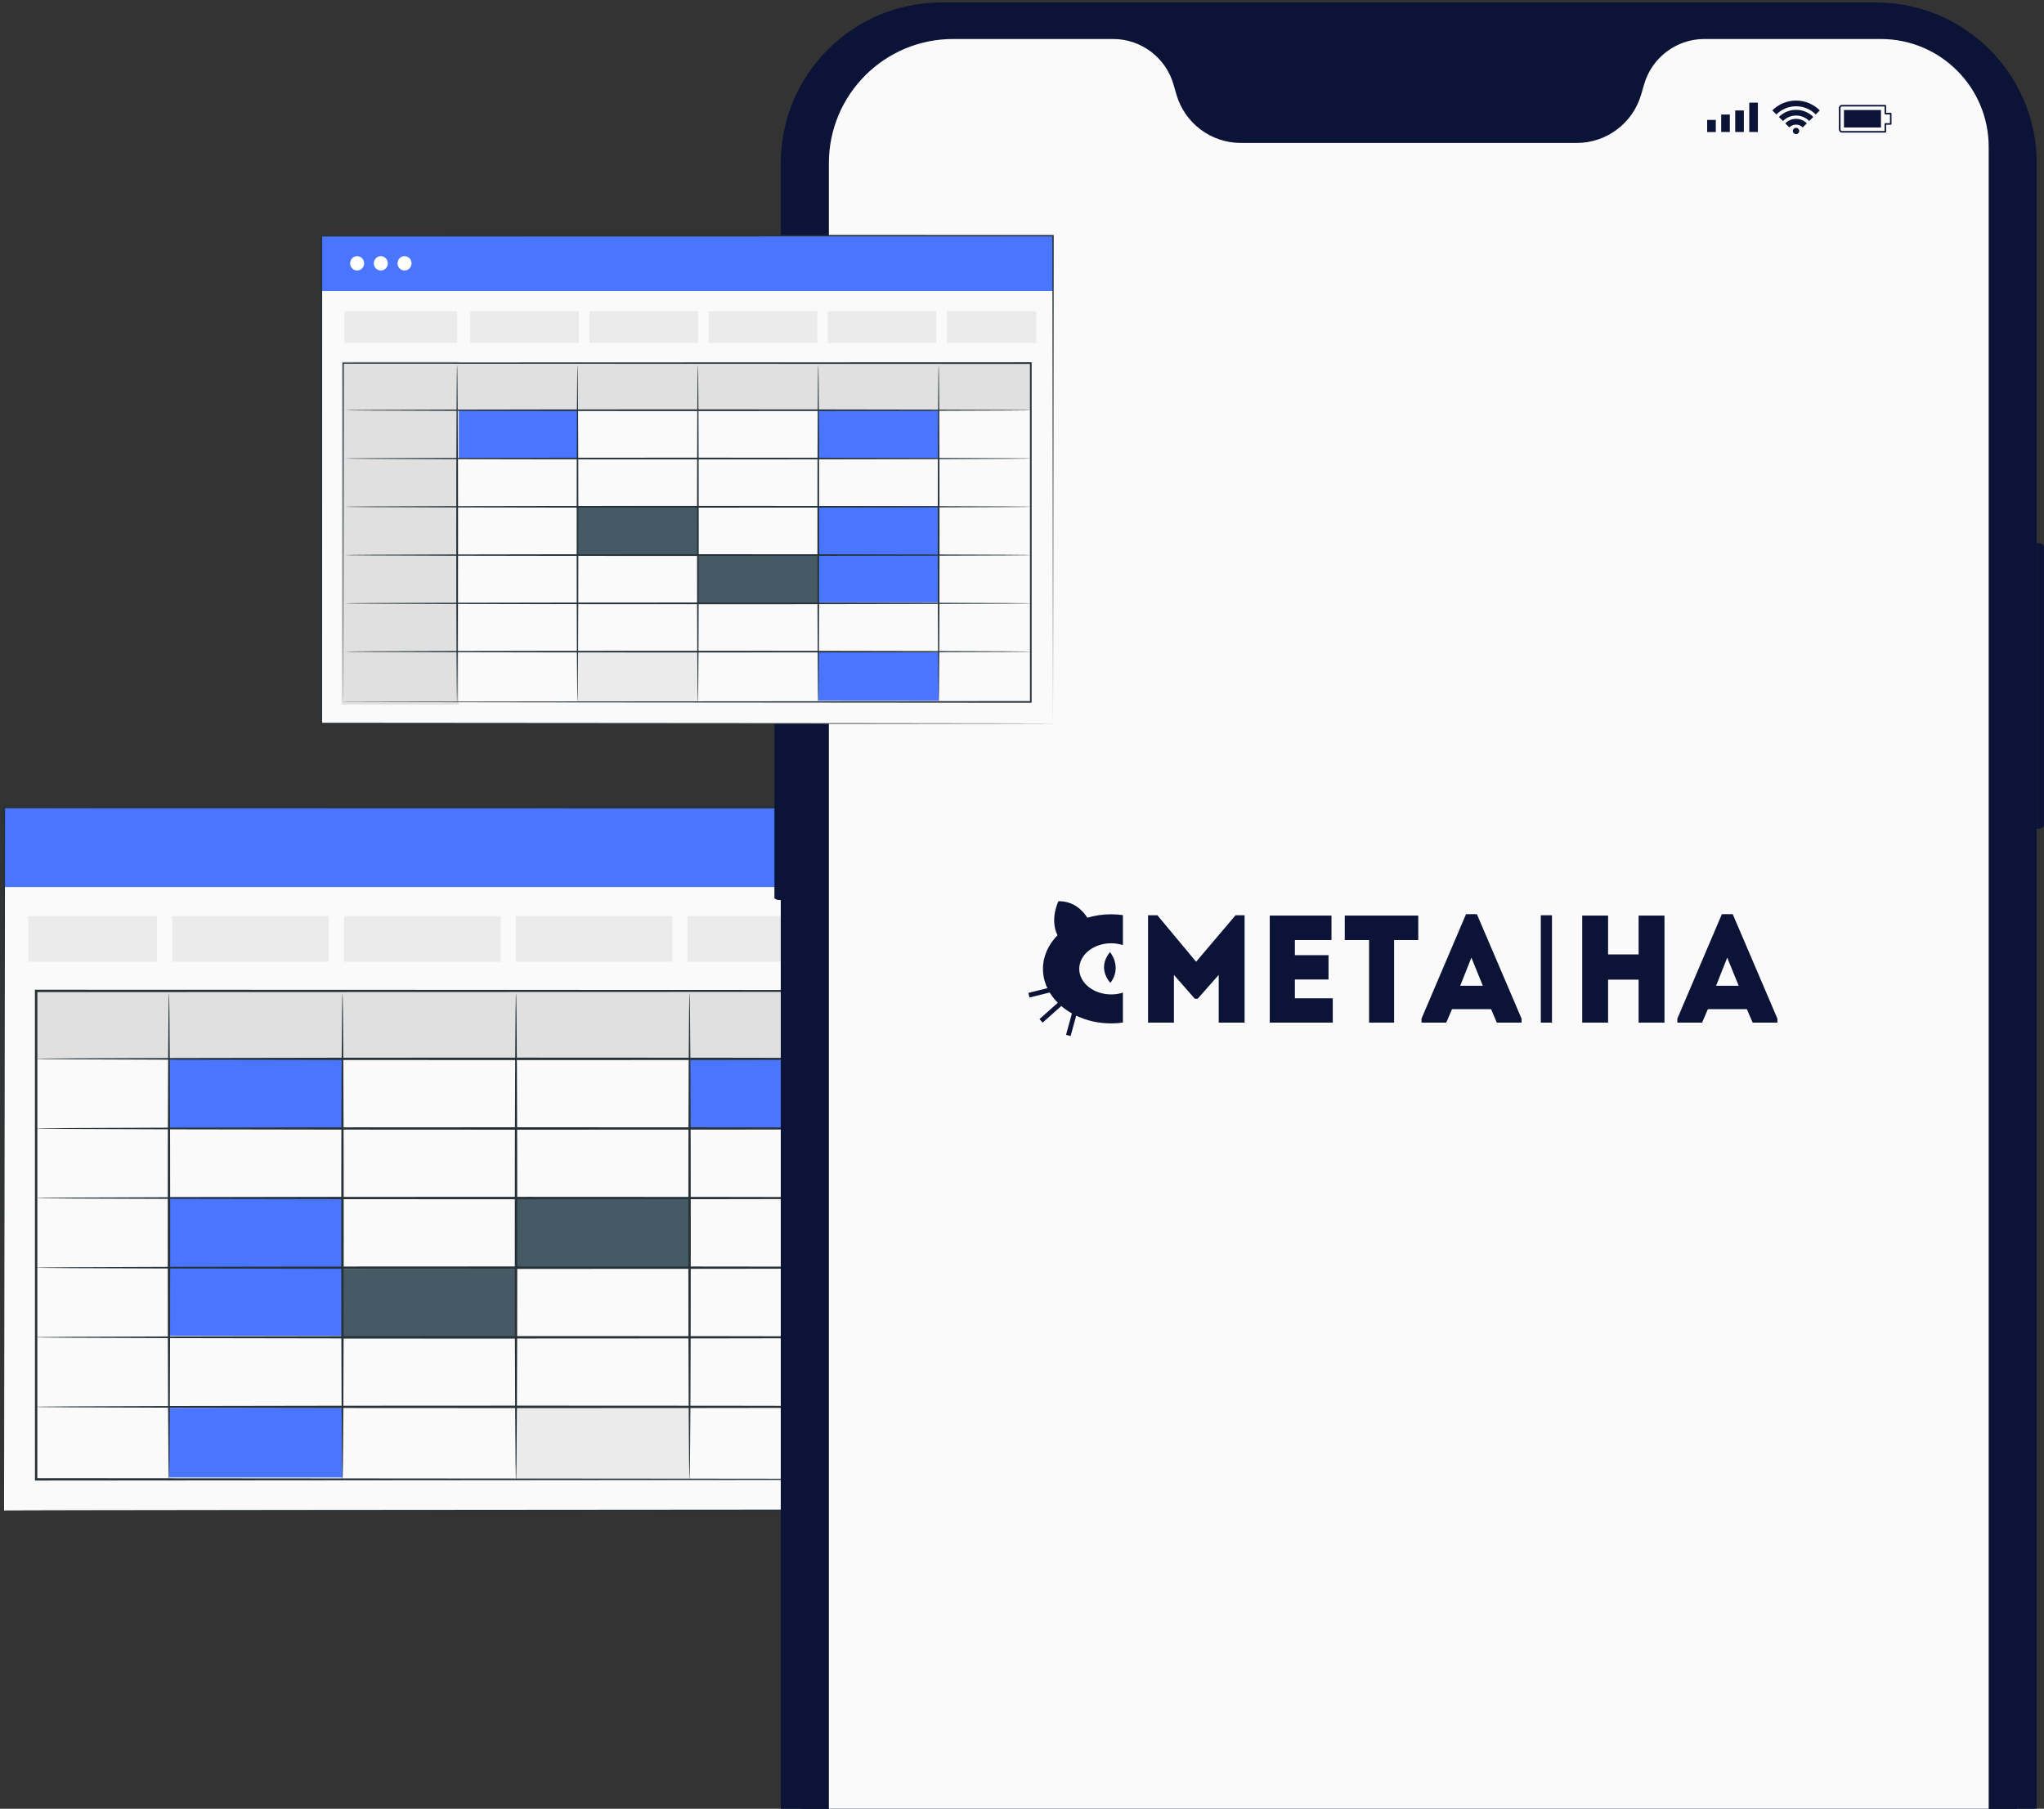 <?xml version="1.0" encoding="UTF-8"?> <svg xmlns="http://www.w3.org/2000/svg" width="322" height="285" viewBox="0 0 322 285" fill="none"><rect x="0" y="0" width="322" height="285" fill="#333333" stroke="none"/><path d="M0.641 127.194H166.806V238.005H0.641V127.194Z" fill="#FAFAFA"></path><path d="M108.636 166.838H135.97V177.808H108.636V166.838Z" fill="#4A75FF"></path><path d="M26.619 166.838H53.953V177.808H26.619V166.838Z" fill="#4A75FF"></path><path d="M26.619 188.621H53.953V199.59H26.619V188.621Z" fill="#4A75FF"></path><path d="M26.619 199.508H53.953V210.477H26.619V199.508Z" fill="#4A75FF"></path><path d="M81.294 188.814H108.628V199.784H81.294V188.814Z" fill="#455A64"></path><path d="M54.005 199.918H81.339V210.887H54.005V199.918Z" fill="#455A64"></path><path d="M81.294 221.67H108.628V233.079H81.294V221.67Z" fill="#EBEBEB"></path><path d="M26.619 221.827H53.953V232.796H26.619V221.827Z" fill="#4A75FF"></path><path d="M5.686 156.122H153.288V166.838H5.686V156.122Z" fill="#E0E0E0"></path><path d="M135.962 156.122H161.843V233.31H135.962V156.122Z" fill="#E0E0E0"></path><path d="M135.597 233.683H162.216V155.75H135.59V233.683H135.597ZM161.478 232.938H136.342V156.495H161.471V232.938H161.478Z" fill="#E0E0E0"></path><path d="M0.641 127.194H166.806V139.765H0.641V127.194Z" fill="#4A75FF"></path><path d="M135.97 144.348H161.553V151.539H135.97V144.348Z" fill="#EBEBEB"></path><path d="M108.301 144.348H132.974V151.539H108.301V144.348Z" fill="#EBEBEB"></path><path d="M81.242 144.348H105.916V151.539H81.242V144.348Z" fill="#EBEBEB"></path><path d="M54.184 144.348H78.858V151.539H54.184V144.348Z" fill="#EBEBEB"></path><path d="M27.126 144.348H51.8V151.539H27.126V144.348Z" fill="#EBEBEB"></path><path d="M4.457 144.348H24.734V151.539H4.457V144.348Z" fill="#EBEBEB"></path><path d="M161.843 233.079C161.843 233.079 161.582 233.079 161.083 233.072C160.576 233.072 159.831 233.072 158.855 233.064C156.888 233.064 153.989 233.049 150.226 233.042C142.692 233.027 131.715 233.012 117.884 232.99C90.244 232.967 51.226 232.938 5.694 232.9L5.88 233.087C5.88 209.285 5.88 183.255 5.888 156.137L5.694 156.324C66.025 156.301 120.991 156.286 161.851 156.271L161.709 156.13C161.739 179.85 161.769 199.076 161.784 212.37C161.798 219.025 161.813 224.196 161.821 227.714C161.821 229.465 161.836 230.806 161.836 231.716C161.836 232.617 161.851 233.087 161.851 233.087C161.851 233.087 161.858 232.64 161.866 231.745C161.866 230.844 161.873 229.51 161.88 227.773C161.888 224.264 161.903 219.107 161.918 212.467C161.933 199.15 161.962 179.894 161.992 156.137V155.996H161.851C120.991 155.981 66.018 155.966 5.694 155.944H5.5V156.137C5.5 183.263 5.508 209.292 5.508 233.094V233.28H5.694C51.278 233.243 90.334 233.213 118.003 233.191C131.812 233.169 142.781 233.154 150.308 233.139C154.056 233.131 156.947 233.124 158.9 233.117C159.868 233.117 160.606 233.109 161.105 233.109C161.597 233.109 161.851 233.094 161.851 233.094L161.843 233.079Z" fill="#263238"></path><path d="M5.396 166.838C5.396 166.943 40.353 167.032 83.471 167.032C126.588 167.032 161.553 166.943 161.553 166.838C161.553 166.734 126.603 166.645 83.471 166.645C40.338 166.645 5.396 166.734 5.396 166.838Z" fill="#263238"></path><path d="M5.396 177.808C5.396 177.912 40.353 178.002 83.471 178.002C126.588 178.002 161.553 177.912 161.553 177.808C161.553 177.703 126.603 177.614 83.471 177.614C40.338 177.614 5.396 177.703 5.396 177.808Z" fill="#263238"></path><path d="M5.396 188.77C5.396 188.874 40.353 188.963 83.471 188.963C126.588 188.963 161.553 188.874 161.553 188.77C161.553 188.665 126.603 188.576 83.471 188.576C40.338 188.576 5.396 188.665 5.396 188.77Z" fill="#263238"></path><path d="M5.396 199.739C5.396 199.843 40.353 199.933 83.471 199.933C126.588 199.933 161.553 199.843 161.553 199.739C161.553 199.635 126.603 199.545 83.471 199.545C40.338 199.545 5.396 199.635 5.396 199.739Z" fill="#263238"></path><path d="M5.396 210.708C5.396 210.813 40.353 210.902 83.471 210.902C126.588 210.902 161.553 210.813 161.553 210.708C161.553 210.604 126.603 210.515 83.471 210.515C40.338 210.515 5.396 210.604 5.396 210.708Z" fill="#263238"></path><path d="M5.396 221.67C5.396 221.775 40.353 221.864 83.471 221.864C126.588 221.864 161.553 221.775 161.553 221.67C161.553 221.566 126.603 221.477 83.471 221.477C40.338 221.477 5.396 221.566 5.396 221.67Z" fill="#263238"></path><path d="M135.97 233.31C136.074 233.31 136.164 216.126 136.164 194.932C136.164 173.739 136.074 156.555 135.97 156.555C135.866 156.555 135.776 173.732 135.776 194.932C135.776 216.133 135.866 233.31 135.97 233.31Z" fill="#263238"></path><path d="M108.628 233.079C108.733 233.079 108.822 215.947 108.822 194.821C108.822 173.694 108.733 156.555 108.628 156.555C108.524 156.555 108.435 173.687 108.435 194.821C108.435 215.955 108.524 233.079 108.628 233.079Z" fill="#263238"></path><path d="M81.294 233.31C81.399 233.31 81.488 216.126 81.488 194.932C81.488 173.739 81.399 156.555 81.294 156.555C81.19 156.555 81.101 173.732 81.101 194.932C81.101 216.133 81.19 233.31 81.294 233.31Z" fill="#263238"></path><path d="M53.953 233.31C54.057 233.31 54.147 216.126 54.147 194.932C54.147 173.739 54.057 156.555 53.953 156.555C53.849 156.555 53.759 173.732 53.759 194.932C53.759 216.133 53.849 233.31 53.953 233.31Z" fill="#263238"></path><path d="M26.619 233.31C26.724 233.31 26.813 216.126 26.813 194.932C26.813 173.739 26.724 156.555 26.619 156.555C26.515 156.555 26.425 173.732 26.425 194.932C26.425 216.133 26.515 233.31 26.619 233.31Z" fill="#263238"></path><path d="M157.089 133.476C157.089 134.377 157.797 135.108 158.676 135.108C159.555 135.108 160.263 134.377 160.263 133.476C160.263 132.574 159.555 131.844 158.676 131.844C157.797 131.844 157.089 132.574 157.089 133.476Z" fill="white"></path><path d="M151.709 133.476C151.709 134.377 152.416 135.108 153.296 135.108C154.175 135.108 154.883 134.377 154.883 133.476C154.883 132.574 154.175 131.844 153.296 131.844C152.416 131.844 151.709 132.574 151.709 133.476Z" fill="white"></path><path d="M146.321 133.476C146.321 134.377 147.029 135.108 147.908 135.108C148.787 135.108 149.495 134.377 149.495 133.476C149.495 132.574 148.787 131.844 147.908 131.844C147.029 131.844 146.321 132.574 146.321 133.476Z" fill="white"></path><path d="M0.641 238.005C0.641 236.738 0.701 194.701 0.798 127.194L0.641 127.35C46.389 127.358 104.165 127.373 166.791 127.388H166.806L166.612 127.194C166.612 166.66 166.627 204.188 166.627 238.005L166.806 237.826C117.884 237.863 76.369 237.893 47.075 237.916C32.417 237.938 20.822 237.953 12.878 237.96C8.906 237.968 5.858 237.975 3.786 237.983C2.758 237.983 1.975 237.99 1.439 237.99C0.91 237.99 0.641 237.998 0.641 237.998C0.641 237.998 0.902 237.998 1.424 238.005C1.953 238.005 2.728 238.005 3.749 238.012C5.806 238.012 8.846 238.027 12.803 238.035C20.732 238.042 32.32 238.065 46.956 238.08C76.279 238.102 117.839 238.132 166.806 238.169H166.985V237.99C166.985 204.188 167 166.66 167 127.194V127H166.791C104.165 127.015 46.389 127.03 0.641 127.037H0.485V127.194C0.582 194.701 0.641 236.738 0.641 238.005Z" fill="#263238"></path><g clip-path="url(#clip0_127_2404)"><path d="M295.517 0.385H148.337C134.342 0.385 122.997 11.73 122.997 25.725V366.865C122.997 380.86 134.342 392.205 148.337 392.205H295.517C309.512 392.205 320.857 380.86 320.857 366.865V25.725C320.857 11.73 309.512 0.385 295.517 0.385Z" fill="#0B1437"></path><path d="M317.747 366.855V25.725C317.747 13.447 307.794 3.495 295.517 3.495L148.347 3.495C136.069 3.495 126.117 13.447 126.117 25.725L126.117 366.855C126.117 379.132 136.069 389.085 148.347 389.085H295.517C307.794 389.085 317.747 379.132 317.747 366.855Z" fill="#0B1437"></path><path d="M207.727 15.855C206.517 15.855 205.527 14.865 205.527 13.655C205.527 12.445 206.517 11.455 207.727 11.455H236.027C237.237 11.455 238.227 12.445 238.227 13.655C238.227 14.865 237.237 15.855 236.027 15.855H207.727Z" fill="#0B1437"></path><path d="M192.547 15.855C191.337 15.855 190.347 14.865 190.347 13.655C190.347 12.445 191.337 11.455 192.547 11.455C193.757 11.455 194.747 12.445 194.747 13.655C194.747 14.865 193.757 15.855 192.547 15.855Z" fill="#0B1437"></path><path d="M200.647 15.855C199.437 15.855 198.447 14.865 198.447 13.655C198.447 12.445 199.437 11.455 200.647 11.455C201.857 11.455 202.847 12.445 202.847 13.655C202.847 14.865 201.857 15.855 200.647 15.855Z" fill="#0B1437"></path><path d="M251.317 15.855C250.107 15.855 249.117 14.865 249.117 13.655C249.117 12.445 250.107 11.455 251.317 11.455C252.527 11.455 253.517 12.445 253.517 13.655C253.517 14.865 252.527 15.855 251.317 15.855Z" fill="#0B1437"></path><path d="M243.217 15.855C242.007 15.855 241.017 14.865 241.017 13.655C241.017 12.445 242.007 11.455 243.217 11.455C244.427 11.455 245.417 12.445 245.417 13.655C245.417 14.865 244.427 15.855 243.217 15.855Z" fill="#0B1437"></path><path d="M296.287 6.145H268.507C264.107 6.145 260.237 9.055 259.007 13.275L258.537 14.895C257.227 19.415 253.087 22.525 248.377 22.525H195.487C190.777 22.525 186.637 19.415 185.327 14.895L184.857 13.275C183.627 9.055 179.757 6.145 175.357 6.145H150.147C139.337 6.145 130.577 14.905 130.577 25.715V365.475C130.577 375.645 138.817 383.885 148.987 383.885H296.617C305.827 383.885 313.287 376.425 313.287 367.215V23.145C313.287 13.755 305.677 6.145 296.287 6.145Z" fill="#FAFAFA"></path><path d="M321.097 130.585H320.867V85.555H321.097C321.687 85.555 322.167 86.035 322.167 86.625V129.525C322.167 130.115 321.687 130.595 321.097 130.595V130.585Z" fill="#0B1437"></path><path d="M122.727 113.305H123.007V141.815H122.727C122.137 141.815 121.657 141.335 121.657 140.745V114.365C121.657 113.775 122.137 113.295 122.727 113.295V113.305Z" fill="#0B1437"></path><path d="M122.727 76.055H123.007V104.565H122.727C122.137 104.565 121.657 104.085 121.657 103.495V77.115C121.657 76.525 122.137 76.045 122.727 76.045V76.055Z" fill="#0B1437"></path><path d="M122.787 48.095H122.997V61.355H122.787C122.267 61.355 121.837 60.935 121.837 60.405V49.045C121.837 48.525 122.257 48.095 122.787 48.095Z" fill="#0B1437"></path><path d="M270.297 18.895H268.937V20.805H270.297V18.895Z" fill="#0B1437"></path><path d="M272.507 18.045H271.147V20.795H272.507V18.045Z" fill="#0B1437"></path><path d="M274.717 17.405H273.357V20.795H274.717V17.405Z" fill="#0B1437"></path><path d="M276.927 16.175H275.567V20.795H276.927V16.175Z" fill="#0B1437"></path><path d="M296.997 20.895H290.177C289.907 20.895 289.687 20.675 289.687 20.405V17.015C289.687 16.745 289.907 16.525 290.167 16.525H296.997C296.997 16.525 297.067 16.535 297.087 16.565C297.107 16.585 297.127 16.625 297.127 16.655V17.775H297.857C297.927 17.775 297.977 17.835 297.977 17.905V19.535C297.977 19.605 297.917 19.655 297.857 19.655H297.127V20.775C297.127 20.845 297.067 20.895 297.007 20.895H296.997ZM296.877 16.775H290.177C290.047 16.775 289.947 16.885 289.947 17.015V20.405C289.947 20.535 290.057 20.645 290.187 20.645H296.887V19.525C296.887 19.455 296.947 19.405 297.007 19.405H297.737V18.025H297.007C296.937 18.025 296.887 17.965 296.887 17.905V16.785L296.877 16.775Z" fill="#0B1437"></path><path d="M290.487 20.085V17.335H296.317V18.575V18.845V20.085H290.487Z" fill="#0B1437"></path><path d="M283.437 20.635C283.437 20.355 283.217 20.135 282.937 20.135C282.657 20.135 282.437 20.355 282.437 20.635C282.437 20.915 282.657 21.135 282.937 21.135C283.217 21.135 283.437 20.915 283.437 20.635Z" fill="#0B1437"></path><path d="M281.237 19.435L281.877 20.075C282.147 19.805 282.527 19.635 282.937 19.635C283.347 19.635 283.727 19.805 283.997 20.075L284.637 19.435C284.197 18.995 283.597 18.725 282.937 18.725C282.277 18.725 281.677 18.995 281.237 19.435Z" fill="#0B1437"></path><path d="M282.937 17.305C281.887 17.305 280.927 17.735 280.237 18.425L280.877 19.065C281.407 18.535 282.137 18.205 282.947 18.205C283.757 18.205 284.487 18.535 285.017 19.065L285.657 18.425C284.967 17.735 284.007 17.305 282.957 17.305H282.937Z" fill="#0B1437"></path><path d="M279.197 17.395L279.837 18.035C280.627 17.245 281.727 16.745 282.937 16.745C284.147 16.745 285.247 17.235 286.037 18.035L286.677 17.395C285.717 16.435 284.397 15.845 282.937 15.845C281.477 15.845 280.157 16.435 279.197 17.395Z" fill="#0B1437"></path><g clip-path="url(#clip1_127_2404)"><path d="M176.898 156.402C176.319 156.583 175.696 156.685 175.052 156.685C172.274 156.685 170.016 154.876 170.016 152.656C170.016 150.436 172.274 148.627 175.052 148.627C175.696 148.627 176.319 148.728 176.898 148.909V144.19C176.292 144.105 175.674 144.058 175.052 144.058C173.73 144.058 172.465 144.25 171.294 144.601C170.573 143.469 169.164 141.975 166.741 142C166.741 142 165.332 144.804 166.591 147.363C165.16 148.824 164.302 150.66 164.302 152.656C164.302 153.727 164.551 154.755 165.001 155.701L162 156.443L162.178 157.17L165.365 156.383C165.714 156.961 166.146 157.504 166.64 158.003L163.756 160.574L164.25 161.133L167.189 158.513C167.694 158.946 168.254 159.338 168.863 159.68L167.937 163.054L168.656 163.251L169.538 160.034C171.152 160.807 173.036 161.253 175.049 161.253C175.669 161.253 176.286 161.207 176.895 161.122V156.402H176.898Z" fill="#0B1437"></path><path d="M174.86 150.008C174.86 150.008 176.832 152.327 174.929 154.868C174.929 154.868 172.711 152.661 174.86 150.008Z" fill="#0B1437"></path><path d="M188.428 151.538L194.639 144.212H196.064V161.128H191.99V153.61L188.671 157.37H188.226L184.933 153.61V161.128H180.858V144.212H182.327L188.428 151.538Z" fill="#0B1437"></path><path d="M209.755 144.261V148.117H203.99V150.502H209.288V154.333H203.99V157.296H209.957V161.128H200.03V144.261H209.758H209.755Z" fill="#0B1437"></path><path d="M215.676 148.117H211.847V144.261H223.424V148.117H219.617V161.13H215.676V148.117Z" fill="#0B1437"></path><path d="M235.801 161.13L234.889 159.009H228.744L227.832 161.13H223.935V160.503L230.948 144.045H232.663L239.698 160.503V161.13H235.801ZM233.597 155.323L231.794 150.888L230.036 155.323H233.597Z" fill="#0B1437"></path><path d="M262.213 144.261V161.13H258.138V154.358H253.329V161.13H249.254V144.261H253.329V150.381H258.138V144.261H262.213Z" fill="#0B1437"></path><path d="M276.106 161.13L275.193 159.009H269.048L268.136 161.13H264.239V160.503L271.252 144.045H272.968L280.003 160.503V161.13H276.106ZM273.902 155.323L272.099 150.888L270.34 155.323H273.902Z" fill="#0B1437"></path><path d="M244.488 144.212H242.729V161.128H244.488V144.212Z" fill="#0B1437"></path></g></g><path d="M165.891 37.134H50.619V114.007H165.891V37.134Z" fill="#FAFAFA"></path><path d="M90.973 64.637H72.011V72.246H90.973V64.637Z" fill="#4A75FF"></path><path d="M147.87 64.637H128.908V72.246H147.87V64.637Z" fill="#4A75FF"></path><path d="M147.87 79.748H128.908V87.357H147.87V79.748Z" fill="#4A75FF"></path><path d="M147.87 87.3H128.908V94.91H147.87V87.3Z" fill="#4A75FF"></path><path d="M109.941 79.882H90.979V87.492H109.941V79.882Z" fill="#455A64"></path><path d="M128.872 87.585H109.91V95.194H128.872V87.585Z" fill="#455A64"></path><path d="M109.941 102.675H90.979V110.589H109.941V102.675Z" fill="#EBEBEB"></path><path d="M147.87 102.783H128.908V110.393H147.87V102.783Z" fill="#4A75FF"></path><path d="M162.392 57.203H59.997V64.637H162.392V57.203Z" fill="#E0E0E0"></path><path d="M72.016 57.203H54.062V110.75H72.016V57.203Z" fill="#E0E0E0"></path><path d="M72.27 111.008H53.804V56.944H72.275V111.008H72.27ZM54.316 110.491H71.753V57.461H54.321V110.491H54.316Z" fill="#E0E0E0"></path><path d="M165.891 37.134H50.619V45.855H165.891V37.134Z" fill="#4A75FF"></path><path d="M72.011 49.035H54.264V54.023H72.011V49.035Z" fill="#EBEBEB"></path><path d="M91.206 49.035H74.089V54.023H91.206V49.035Z" fill="#EBEBEB"></path><path d="M109.977 49.035H92.86V54.023H109.977V49.035Z" fill="#EBEBEB"></path><path d="M128.748 49.035H111.631V54.023H128.748V49.035Z" fill="#EBEBEB"></path><path d="M147.519 49.035H130.402V54.023H147.519V49.035Z" fill="#EBEBEB"></path><path d="M163.245 49.035H149.178V54.023H163.245V49.035Z" fill="#EBEBEB"></path><path d="M54.062 110.589C54.062 110.589 54.243 110.589 54.59 110.584C54.941 110.584 55.458 110.584 56.135 110.579C57.5 110.579 59.511 110.569 62.122 110.564C67.348 110.553 74.963 110.543 84.558 110.527C103.732 110.512 130.8 110.491 162.386 110.465L162.257 110.595C162.257 94.083 162.257 76.025 162.252 57.213L162.386 57.342C120.533 57.327 82.402 57.317 54.057 57.306L54.155 57.208C54.135 73.663 54.114 87.001 54.104 96.223C54.093 100.84 54.083 104.427 54.078 106.867C54.078 108.082 54.068 109.013 54.068 109.643C54.068 110.269 54.057 110.595 54.057 110.595C54.057 110.595 54.052 110.284 54.047 109.664C54.047 109.039 54.042 108.113 54.036 106.909C54.031 104.474 54.021 100.896 54.011 96.29C54 87.052 53.98 73.694 53.959 57.213V57.115H54.057C82.402 57.105 120.538 57.094 162.386 57.079H162.521V57.213C162.521 76.031 162.516 94.088 162.516 110.6V110.729H162.386C130.764 110.703 103.67 110.683 84.475 110.667C74.896 110.651 67.286 110.641 62.065 110.631C59.465 110.626 57.459 110.62 56.104 110.615C55.432 110.615 54.92 110.61 54.574 110.61C54.233 110.61 54.057 110.6 54.057 110.6L54.062 110.589Z" fill="#263238"></path><path d="M162.593 64.637C162.593 64.709 138.343 64.771 108.431 64.771C78.52 64.771 54.264 64.709 54.264 64.637C54.264 64.564 78.51 64.502 108.431 64.502C138.353 64.502 162.593 64.564 162.593 64.637Z" fill="#263238"></path><path d="M162.593 72.246C162.593 72.319 138.343 72.381 108.431 72.381C78.52 72.381 54.264 72.319 54.264 72.246C54.264 72.174 78.51 72.112 108.431 72.112C138.353 72.112 162.593 72.174 162.593 72.246Z" fill="#263238"></path><path d="M162.593 79.851C162.593 79.923 138.343 79.985 108.431 79.985C78.52 79.985 54.264 79.923 54.264 79.851C54.264 79.779 78.51 79.716 108.431 79.716C138.353 79.716 162.593 79.779 162.593 79.851Z" fill="#263238"></path><path d="M162.593 87.461C162.593 87.533 138.343 87.595 108.431 87.595C78.52 87.595 54.264 87.533 54.264 87.461C54.264 87.388 78.51 87.326 108.431 87.326C138.353 87.326 162.593 87.388 162.593 87.461Z" fill="#263238"></path><path d="M162.593 95.07C162.593 95.143 138.343 95.205 108.431 95.205C78.52 95.205 54.264 95.143 54.264 95.07C54.264 94.998 78.51 94.936 108.431 94.936C138.353 94.936 162.593 94.998 162.593 95.07Z" fill="#263238"></path><path d="M162.593 102.675C162.593 102.747 138.343 102.809 108.431 102.809C78.52 102.809 54.264 102.747 54.264 102.675C54.264 102.602 78.51 102.54 108.431 102.54C138.353 102.54 162.593 102.602 162.593 102.675Z" fill="#263238"></path><path d="M72.011 110.75C71.939 110.75 71.877 98.829 71.877 84.126C71.877 69.424 71.939 57.503 72.011 57.503C72.084 57.503 72.146 69.419 72.146 84.126C72.146 98.834 72.084 110.75 72.011 110.75Z" fill="#263238"></path><path d="M90.979 110.589C90.906 110.589 90.844 98.704 90.844 84.049C90.844 69.393 90.906 57.503 90.979 57.503C91.051 57.503 91.113 69.388 91.113 84.049C91.113 98.71 91.051 110.589 90.979 110.589Z" fill="#263238"></path><path d="M109.941 110.75C109.868 110.75 109.806 98.829 109.806 84.126C109.806 69.424 109.868 57.503 109.941 57.503C110.013 57.503 110.075 69.419 110.075 84.126C110.075 98.834 110.013 110.75 109.941 110.75Z" fill="#263238"></path><path d="M128.908 110.75C128.836 110.75 128.774 98.829 128.774 84.126C128.774 69.424 128.836 57.503 128.908 57.503C128.98 57.503 129.042 69.419 129.042 84.126C129.042 98.834 128.98 110.75 128.908 110.75Z" fill="#263238"></path><path d="M147.87 110.75C147.798 110.75 147.736 98.829 147.736 84.126C147.736 69.424 147.798 57.503 147.87 57.503C147.943 57.503 148.005 69.419 148.005 84.126C148.005 98.834 147.943 110.75 147.87 110.75Z" fill="#263238"></path><path d="M57.361 41.492C57.361 42.118 56.869 42.624 56.259 42.624C55.649 42.624 55.158 42.118 55.158 41.492C55.158 40.867 55.649 40.36 56.259 40.36C56.869 40.36 57.361 40.867 57.361 41.492Z" fill="white"></path><path d="M61.093 41.492C61.093 42.118 60.602 42.624 59.992 42.624C59.382 42.624 58.891 42.118 58.891 41.492C58.891 40.867 59.382 40.36 59.992 40.36C60.602 40.36 61.093 40.867 61.093 41.492Z" fill="white"></path><path d="M64.831 41.492C64.831 42.118 64.34 42.624 63.73 42.624C63.12 42.624 62.628 42.118 62.628 41.492C62.628 40.867 63.12 40.36 63.73 40.36C64.34 40.36 64.831 40.867 64.831 41.492Z" fill="white"></path><path d="M165.891 114.007C165.891 113.128 165.85 83.966 165.783 37.134L165.891 37.243C134.155 37.248 94.075 37.258 50.63 37.269H50.619L50.754 37.134C50.754 64.513 50.743 90.547 50.743 114.007L50.619 113.882C84.558 113.908 113.358 113.929 133.68 113.945C143.848 113.96 151.892 113.97 157.403 113.976C160.158 113.981 162.273 113.986 163.71 113.991C164.423 113.991 164.966 113.996 165.338 113.996C165.705 113.996 165.891 114.001 165.891 114.001C165.891 114.001 165.711 114.001 165.349 114.007C164.982 114.007 164.444 114.007 163.736 114.012C162.309 114.012 160.2 114.022 157.455 114.027C151.954 114.032 143.915 114.048 133.762 114.058C113.42 114.074 84.589 114.094 50.619 114.12H50.495V113.996C50.495 90.547 50.485 64.513 50.485 37.134V37H50.63C94.075 37.01 134.155 37.021 165.891 37.026H166V37.134C165.933 83.966 165.891 113.128 165.891 114.007Z" fill="#263238"></path><defs><clipPath id="clip0_127_2404"><rect width="200" height="285" fill="white" transform="translate(122)"></rect></clipPath><clipPath id="clip1_127_2404"><rect width="118" height="33.188" fill="white" transform="translate(162 142)"></rect></clipPath></defs></svg> 